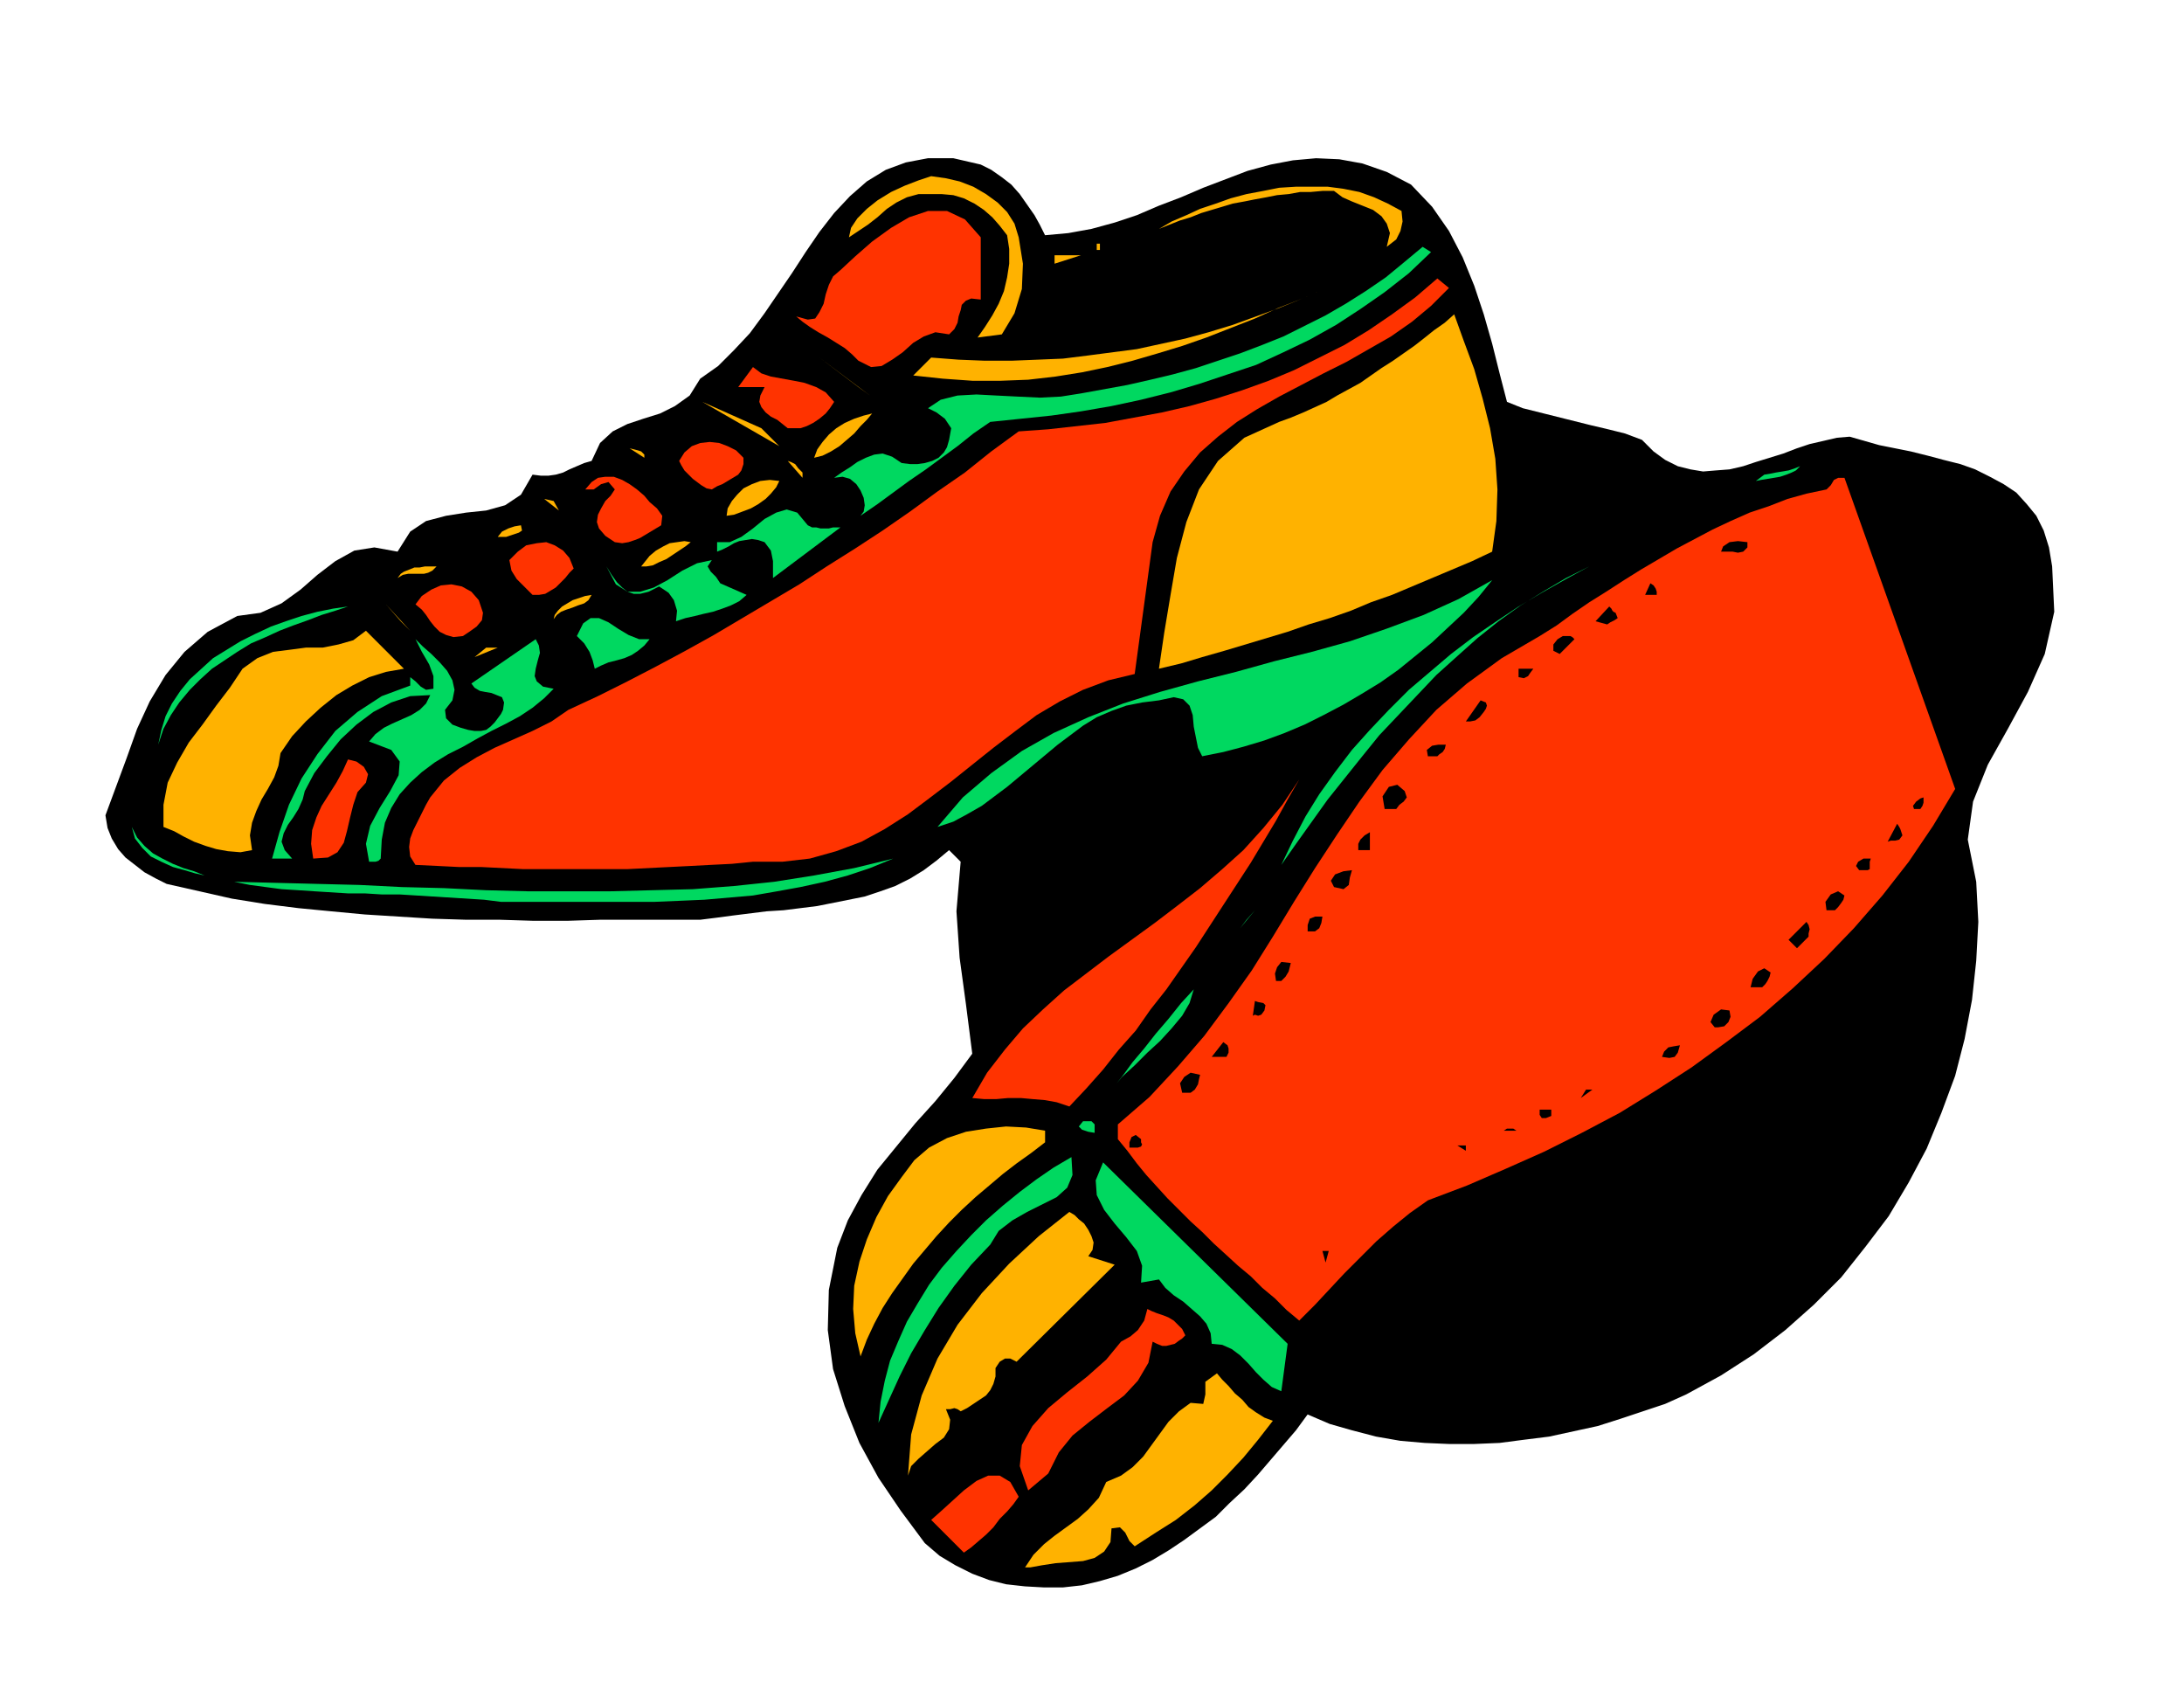<svg xmlns="http://www.w3.org/2000/svg" width="2.071in" height="1.608in" fill-rule="evenodd" stroke-linecap="round" preserveAspectRatio="none" viewBox="0 0 2071 1608"><style>.pen1{stroke:none}.brush2{fill:#000}.brush3{fill:#ffb200}.brush4{fill:#f30}.brush5{fill:#00d860}</style><path d="m991 223 22-2 22-4 22-6 21-7 21-9 21-8 21-9 21-8 21-8 22-6 21-4 22-2 22 1 22 4 23 8 23 12 20 21 16 23 13 25 11 27 9 27 8 28 7 28 7 27 15 6 16 4 16 4 16 4 16 4 17 4 16 4 16 6 11 11 11 8 12 6 12 3 12 2 12-1 13-1 13-3 12-4 13-4 13-4 13-5 12-4 13-3 13-3 12-1 14 4 14 4 15 3 15 3 16 4 15 4 16 4 14 5 14 7 13 7 12 8 10 11 9 11 7 14 5 16 3 18 2 43-9 40-16 36-19 35-19 34-14 35-5 36 8 40 2 38-2 37-4 37-7 37-9 35-13 35-14 34-17 32-19 32-22 29-23 29-26 26-27 24-30 23-31 20-33 18-20 9-21 7-21 7-22 7-23 5-23 5-24 3-23 3-24 1h-24l-23-1-23-2-23-4-23-6-21-6-21-9-11 15-12 14-12 14-12 14-13 14-14 13-13 13-15 11-15 11-15 10-15 9-16 8-17 7-17 5-17 4-18 2h-18l-18-1-18-2-16-4-16-6-16-8-15-9-14-12-23-31-21-31-18-33-14-35-11-35-5-37 1-38 8-40 10-26 13-24 15-24 18-22 18-22 19-21 18-22 17-23-6-47-6-44-3-44 4-47-11-11-12 10-12 9-13 8-14 7-14 5-15 5-15 3-15 3-15 3-16 2-16 2-16 1-16 2-16 2-15 2-16 2h-95l-31 1h-32l-32-1h-32l-32-1-32-2-32-2-32-3-31-3-32-4-31-5-31-7-31-7-10-5-11-6-9-7-9-7-7-8-6-10-4-10-2-12 10-27 10-27 10-28 12-26 15-25 18-22 22-19 28-15 22-3 20-9 18-13 16-14 17-13 18-10 19-3 22 4 12-19 15-10 19-5 19-3 19-2 18-5 15-10 11-19 8 1h7l7-1 7-2 6-3 7-3 7-3 7-2 8-17 12-11 14-7 15-5 16-5 14-7 14-10 10-16 17-12 15-15 15-16 14-19 13-19 13-19 13-20 13-19 14-18 15-16 16-14 18-11 19-7 21-4h24l26 6 10 5 10 7 9 7 8 9 7 10 7 10 5 9 5 10z" class="pen1 brush2"/><path d="m966 225 4 25-1 24-7 23-12 20-23 3 7-10 7-11 6-11 5-12 3-13 2-13v-14l-2-13-7-9-7-8-8-7-9-6-10-5-10-3-11-1h-22l-11 3-10 5-9 6-9 8-9 7-9 6-9 6 2-9 6-9 9-9 10-8 13-8 13-6 13-5 12-4 14 2 13 3 13 5 12 7 11 8 9 9 7 11 4 13zm363-25 1 10-2 9-4 8-9 7 3-13-3-9-5-7-8-6-10-4-10-4-9-4-8-6h-11l-11 1h-10l-11 2-11 1-10 2-11 2-10 2-11 2-10 3-10 3-10 3-10 4-10 3-10 4-10 4 12-7 14-6 13-6 15-5 14-5 15-4 16-3 15-3 16-1h30l15 2 15 3 14 5 13 6 13 7z" class="pen1 brush3"/><path d="M930 225v59l-9-1-5 2-4 4-1 5-2 6-1 6-3 6-5 5-13-2-11 4-10 6-10 9-10 7-10 6-10 1-12-6-6-6-7-6-8-5-8-5-9-5-8-5-7-5-6-5 11 3 7-1 4-6 4-8 2-9 3-9 4-8 7-6 14-13 16-14 18-13 17-10 18-6h18l17 8 15 17z" class="pen1 brush4"/><path d="m1357 239-21 20-23 18-23 16-23 15-25 14-25 12-26 12-27 9-27 9-27 8-28 7-28 6-29 5-28 4-29 3-29 3-16 11-15 12-15 11-15 11-16 11-15 11-15 11-16 11 3-4 1-6-1-7-3-7-4-6-6-5-7-2-8 1 7-5 8-5 7-5 8-4 8-3 8-1 9 3 9 6 8 1h7l7-1 7-2 6-3 5-5 3-5 2-7 2-11-6-9-8-6-8-4 12-8 16-4 18-1 19 1 20 1 21 1 20-1 19-3 22-4 22-4 22-5 21-5 22-6 21-7 21-7 21-8 20-8 20-10 20-10 19-11 19-12 19-13 17-14 18-15 8 5z" class="pen1 brush5"/><path d="M1040 237h3v-6h-3v6zm-40 13v-8h25l-25 8z" class="pen1 brush3"/><path d="m1374 273-17 17-18 15-20 14-21 12-21 12-22 11-21 11-21 11-21 12-19 12-18 14-17 15-15 18-13 19-10 23-7 25-17 125-25 6-24 9-22 11-22 13-20 15-21 16-20 16-20 16-21 16-20 15-22 14-22 12-24 9-25 7-26 3h-28l-20 2-20 1-19 1-20 1-20 1-20 1h-99l-20-1-20-1h-21l-20-1-21-1-5-8-1-9 1-8 3-8 4-8 4-8 4-8 4-7 13-16 15-12 16-10 17-9 18-8 18-8 18-9 16-11 28-13 28-14 27-14 28-15 27-15 27-16 27-16 27-16 26-17 27-17 26-17 26-18 26-19 26-18 25-20 26-19 28-2 27-3 27-3 27-5 27-5 26-6 25-7 25-8 25-9 24-10 24-12 24-12 23-14 22-15 22-16 21-18 11 9z" class="pen1 brush4"/><path d="m1257 273-22 10-23 9-22 10-23 9-23 9-23 8-23 7-24 7-24 6-24 5-25 4-26 3-26 1h-27l-28-2-28-3 17-17 26 2 25 1h25l25-1 24-1 24-3 23-3 23-3 23-5 23-5 22-6 23-7 22-8 22-8 22-9 22-10zm158 250-19 9-19 8-19 8-19 8-19 8-20 7-19 8-20 7-20 6-20 7-20 6-20 6-20 6-21 6-20 6-21 5 5-34 6-36 6-35 9-34 12-31 18-27 25-22 33-15 11-4 12-5 11-5 11-5 10-6 11-6 11-6 10-7 10-7 11-7 10-7 10-7 9-7 10-8 10-7 9-8 9 25 10 27 8 28 7 28 5 29 2 29-1 30-4 29zM825 375l-48-36 37 28 11 8z" class="pen1 brush3"/><path d="m791 381-4 6-4 5-6 5-6 4-6 3-6 2h-12l-5-4-5-4-6-3-5-4-4-5-2-5 1-6 4-8h-25l14-19 8 6 9 3 11 2 11 2 10 2 11 4 9 5 8 9z" class="pen1 brush4"/><path d="m739 423-73-42 56 25 17 17zm88-31-5 6-6 6-6 7-7 6-7 6-8 5-8 4-8 2 3-8 5-7 6-7 7-6 8-5 9-4 9-3 8-2z" class="pen1 brush3"/><path d="M705 434v6l-2 6-3 4-5 3-5 3-5 3-5 2-5 3-5-1-5-3-4-3-4-3-4-4-4-4-3-5-2-4 5-8 7-6 8-3 9-1 9 1 8 3 8 4 7 7z" class="pen1 brush4"/><path d="M611 431v3l-14-9 4 1 4 1 3 1 3 3zm150 17v5l-14-16 3 1 4 2 3 4 4 4z" class="pen1 brush3"/><path d="m1707 442-4 4-4 2-5 2-6 2-6 1-6 1-6 1-5 1 4-3 4-3 6-1 5-1 6-1 6-1 6-2 5-2z" class="pen1 brush5"/><path d="m627 498-5 3-5 3-5 3-5 3-5 2-6 2-6 1-7-1-9-6-6-7-2-6 1-7 3-6 4-7 5-5 4-6-6-7-7 2-7 5h-8l6-7 6-4 7-1h8l8 3 7 4 7 5 7 6 5 6 7 6 5 7-1 9z" class="pen1 brush4"/><path d="m739 456-3 6-5 6-5 5-7 5-7 4-8 3-8 3-7 1 1-7 4-7 5-6 6-6 8-4 8-3 9-1 9 1z" class="pen1 brush3"/><path d="m1854 748-21 35-23 34-25 32-27 31-28 29-30 28-31 27-32 24-33 24-34 22-34 21-36 19-36 18-36 16-37 16-37 14-17 12-16 13-16 14-15 15-15 15-14 15-14 15-15 15-12-10-11-11-12-10-11-11-12-10-12-11-11-10-11-11-11-10-11-11-11-11-10-11-10-11-9-11-9-12-9-11v-14l30-26 27-29 25-29 23-31 22-31 20-32 20-33 20-32 21-32 21-31 22-30 25-29 26-28 29-25 33-24 36-21 16-10 15-11 16-11 16-10 17-11 16-10 17-10 17-10 17-9 17-9 17-8 18-8 18-6 18-7 18-5 19-4 4-4 3-5 4-2h6l105 295z" class="pen1 brush4"/><path d="m530 484-14-11 9 2 5 9z" class="pen1 brush3"/><path d="m797 500-64 48v-16l-2-10-6-8-6-2-6-1-6 1-6 1-5 2-5 3-6 3-5 2v-9h12l11-5 11-8 11-9 11-6 10-3 10 3 10 12 4 2h4l4 1h8l4-1h7z" class="pen1 brush5"/><path d="m494 498 1 5-3 2-6 2-6 2h-8l4-5 6-3 6-2 6-1z" class="pen1 brush3"/><path d="m544 539-4 4-4 5-5 5-4 4-5 3-5 3-6 1h-6l-8-8-7-7-5-8-2-10 8-8 8-6 10-2 9-1 8 3 8 5 6 7 4 10z" class="pen1 brush4"/><path d="m655 514-5 4-6 4-6 4-6 4-7 3-6 3-6 1h-5l4-5 4-5 6-5 7-4 6-3 7-1 7-1 6 1z" class="pen1 brush3"/><path d="M1657 514v5l-4 4-5 1-5-1h-11l2-5 6-4 8-1 9 1z" class="pen1 brush2"/><path d="m447 525 8 12-8-12z" class="pen1 brush3"/><path d="m675 531-4 6 3 5 5 5 4 6 25 11-7 6-8 4-8 3-9 3-9 2-8 2-9 2-9 3 1-10-3-10-5-7-9-6-10 5-8 2h-6l-6-2-5-4-5-5-5-7-5-8 9 17 11 7h12l13-4 13-7 14-9 14-7 14-3z" class="pen1 brush5"/><path d="m414 537-4 4-4 2-4 1h-15l-5 1-5 3 3-4 3-2 5-2 5-2h5l5-1h11z" class="pen1 brush3"/><path d="m1507 537-22 11-22 13-21 13-21 15-20 16-19 17-20 18-18 19-18 19-18 19-17 21-16 20-16 20-15 21-15 21-14 20 11-23 12-23 13-21 15-21 16-21 17-19 18-19 19-19 20-17 20-17 21-16 22-15 21-14 22-13 23-13 22-12z" class="pen1 brush5"/><path d="m458 581-1 7-5 6-7 5-6 4-9 1-7-2-6-3-5-5-4-5-4-6-4-5-6-5 6-8 9-6 9-4 10-1 10 2 9 5 7 8 4 12z" class="pen1 brush4"/><path d="m1415 550-13 16-14 15-15 14-15 14-16 13-16 13-17 12-18 11-17 10-19 10-18 9-19 8-19 7-20 6-19 5-20 4-4-8-2-10-2-10-1-11-3-9-6-6-9-2-14 3-16 2-15 3-14 5-14 6-13 8-12 9-12 9-12 10-12 10-12 10-12 10-12 9-12 9-14 8-13 7-15 5 24-28 27-23 29-21 30-17 33-15 33-13 35-11 36-10 36-9 36-10 36-9 36-10 35-12 35-13 33-15 32-18z" class="pen1 brush5"/><path d="M1571 564h-11l5-11 3 2 2 3 1 3v3z" class="pen1 brush2"/><path d="m561 564-3 5-4 3-6 2-5 2-6 2-5 2-4 3-3 4 1-4 3-4 4-4 5-3 5-3 6-2 6-2 6-1z" class="pen1 brush3"/><path d="m330 575-12 4-13 4-13 5-14 5-13 5-13 6-14 6-13 8-12 8-12 8-11 10-10 10-10 12-8 12-7 13-5 15 3-14 4-13 6-12 8-12 9-11 11-10 11-10 13-8 13-8 14-7 15-7 14-5 15-5 15-4 15-3 14-2z" class="pen1 brush5"/><path d="m389 598-23-25 14 16 9 9z" class="pen1 brush3"/><path d="m1532 581 2 5-3 2-4 2-3 2-11-3 13-14 2 2 1 2 1 1 2 1z" class="pen1 brush2"/><path d="m616 606-5 6-6 5-6 4-7 3-7 2-8 2-7 3-6 3-2-8-3-8-5-8-7-7 6-12 7-5h8l9 4 9 6 10 6 10 4h10z" class="pen1 brush5"/><path d="m383 634-17 3-16 5-16 8-15 9-15 12-14 13-13 14-11 16-2 12-4 11-6 11-6 10-5 11-4 11-2 12 2 14-11 2-12-1-11-2-10-3-11-4-10-5-9-5-10-4v-21l4-21 9-19 11-19 13-17 13-18 13-17 12-18 14-10 15-6 16-2 15-2h16l15-3 14-4 12-9 36 36z" class="pen1 brush3"/><path d="m1493 606-14 14-6-3v-6l4-5 5-3h7l2 1 2 2z" class="pen1 brush2"/><path d="m422 673 1 8 6 6 8 3 7 2 6 1h6l5-1 4-3 4-4 3-4 3-4 2-4 1-7-2-5-5-2-5-2-6-1-5-1-5-3-3-4 61-42 3 6 1 7-2 7-2 8-1 7 2 5 6 5 10 2-9 9-11 9-12 8-13 7-14 7-13 7-14 8-14 7-13 8-12 9-11 10-10 11-8 13-6 14-3 16-1 18-2 2-3 1h-6l-3-17 4-17 9-17 10-16 8-15 1-13-8-11-21-8 6-7 8-6 8-4 9-4 9-4 8-5 6-6 4-8-19 1-18 6-17 9-16 12-15 14-13 16-12 16-9 17-2 8-4 9-5 8-5 7-4 8-2 8 3 8 7 8h-19l7-25 9-26 12-25 15-23 17-22 21-18 23-15 27-10v-8l5 4 5 5 5 3 7-1v-12l-4-11-7-12-6-12 7 7 8 7 8 8 7 8 5 9 2 9-2 10-7 9z" class="pen1 brush5"/><path d="m450 623 11-9h11l-22 9z" class="pen1 brush3"/><path d="m1454 634-3 4-2 3-4 2-5-1v-8h14zm-47 41-4 5-4 3-5 1h-4l14-20 5 2 1 3-1 3-2 3zm-36 31-1 4-2 3-3 2-2 2h-9l-1-6 5-4 6-1h7z" class="pen1 brush2"/><path d="m347 742-8 9-4 12-3 12-3 13-3 11-6 9-9 5-14 1-2-14 1-13 4-12 5-11 7-11 7-11 6-11 5-11 8 2 7 5 4 7-2 8zm667 307-12-4-11-2-12-1-11-1h-12l-11 1h-12l-11-1 14-24 17-22 17-20 19-18 20-18 21-16 21-16 22-16 22-16 21-16 22-17 21-18 20-18 19-21 18-22 16-24-11 19-11 20-12 20-12 20-13 20-13 20-13 20-13 20-14 20-14 20-15 19-14 20-16 18-15 19-16 18-16 17z" class="pen1 brush4"/><path d="m1332 750 2 6-3 4-4 3-3 4h-11l-2-12 6-9 8-2 7 6zm492 6v5l-1 3-2 3h-6l-1-3 3-4 4-3 3-1zm-20 36-3 4-4 1h-4l-3 1 9-17 2 3 1 2 1 3 1 3z" class="pen1 brush2"/><path d="m194 830-9-2-10-3-11-3-11-5-10-5-8-8-7-9-3-11 5 10 7 8 8 7 9 5 10 5 10 4 10 3 10 4z" class="pen1 brush5"/><path d="M1299 806h-11v-6l2-4 4-4 5-3v17z" class="pen1 brush2"/><path d="m847 814-22 9-21 7-22 6-23 5-22 4-23 4-23 2-23 2-23 1-24 1H475l-16-2-16-1-16-1-16-1-16-1-16-1h-17l-16-1h-16l-16-1-16-1-15-1-16-1-15-2-15-2-15-3 40 1 39 1 40 1 40 2 40 1 40 2 39 1h79l39-1 39-1 39-3 38-4 38-6 38-7 37-9z" class="pen1 brush5"/><path d="m1774 814-1 3v7l-2 1h-8l-3-4 2-4 5-3h7zm-492 11-2 7-1 7-5 4-9-2-3-6 4-6 8-3 8-1zm467 24-1 4-2 3-3 4-3 3h-8l-1-8 5-7 7-3 6 4z" class="pen1 brush2"/><path d="m1176 880 14-17-8 9-6 8z" class="pen1 brush5"/><path d="m1254 869-1 6-2 5-4 3h-7v-6l2-6 5-2h7zm461 19-11 11-8-8 17-17 2 3 1 4-1 4v3z" class="pen1 brush2"/><path d="m1165 897-19 33 19-33z" class="pen1 brush5"/><path d="m1224 913-1 4-1 4-3 5-4 4h-5l-1-7 2-6 4-5 9 1zm455 9-1 4-2 4-2 3-3 3h-11l2-8 5-7 6-3 6 4z" class="pen1 brush2"/><path d="m1054 1033 5-6 7-9 8-11 11-13 11-14 12-14 12-15 12-13-4 13-7 12-10 12-11 12-12 11-12 12-12 11-10 12z" class="pen1 brush5"/><path d="m1199 958-3 4-3 1-3-1-2 1 2-14 3 1 5 1 2 2-1 5zm441 0 1 6-2 5-4 4-6 1h-3l-4-5 3-7 7-5 8 1zm-477 44h-14l11-14 4 3 1 3v4l-2 4zm430-11-2 7-3 4-5 1-7-1 2-5 4-4 5-1 6-1zm-455 28-1 4-1 5-3 5-4 3h-8l-2-9 4-6 6-4 9 2zm361 22 5-8h6l-11 8zm-28 17-5 2h-4l-2-3v-5h11v6z" class="pen1 brush2"/><path d="M1038 1066v8l-6-1-6-2-3-3 4-5h8l3 3z" class="pen1 brush5"/><path d="m991 1083-13 10-14 10-13 10-13 11-13 11-13 12-12 12-12 13-11 13-11 13-10 14-10 14-9 14-8 15-7 15-6 16-5-22-2-23 1-22 5-23 7-21 9-21 11-20 13-18 12-16 14-12 17-9 18-6 19-3 19-2 19 1 18 3v11z" class="pen1 brush3"/><path d="M1438 1072h-12l3-2h6l3 2zm-356 8v3l1 2-1 2-3 1h-8v-5l2-5 4-2 5 4zm308 11-8-5h8v5z" class="pen1 brush2"/><path d="m1016 1097 1 17-5 12-10 9-14 7-14 7-14 8-13 10-8 13-18 19-16 20-15 21-13 21-13 22-11 22-10 22-10 22 2-20 4-20 5-19 8-19 8-18 10-17 11-18 12-16 14-16 14-15 14-14 16-14 16-13 16-12 16-11 17-10zm199 222-9-4-8-7-7-7-7-8-8-8-8-6-9-4-10-1-1-10-4-9-6-7-8-7-8-7-9-6-8-7-6-8-17 3 1-16-5-14-10-13-11-13-10-13-7-14-1-14 7-17 175 172-6 45z" class="pen1 brush5"/><path d="m1032 1191 25 8-93 92-6-3h-5l-5 3-4 6v8l-2 7-3 6-4 5-6 4-6 4-6 4-6 3-3-2-3-1-4 1h-4l4 10-1 9-5 8-8 6-8 7-8 7-7 7-3 9 3-39 10-37 15-35 19-32 23-30 26-28 28-26 29-23 5 3 4 4 5 4 4 6 3 6 2 6-1 7-4 6z" class="pen1 brush3"/><path d="m1257 1197-3-11h6l-3 11z" class="pen1 brush2"/><path d="m1124 1266-3 3-3 2-4 3-4 1-4 1h-4l-5-2-4-2-4 20-10 17-13 14-16 12-17 13-16 13-13 16-10 20-19 16-8-23 2-20 10-18 15-17 18-15 19-15 18-16 14-17 9-5 7-6 6-9 3-11 4 2 5 2 6 2 5 2 5 3 4 4 4 4 3 6z" class="pen1 brush4"/><path d="m1207 1347-14 18-14 17-15 16-15 15-16 14-18 14-19 12-20 13-5-5-4-8-5-5-8 1-1 13-6 9-9 6-11 3-13 1-13 1-13 2-11 2h-5l8-12 10-10 10-8 11-8 11-8 10-9 10-11 7-15 14-6 11-8 10-10 8-11 8-11 8-11 10-10 11-8 12 1 2-9v-12l11-8 5 6 6 6 6 7 7 6 6 7 7 5 8 5 8 3z" class="pen1 brush3"/><path d="m966 1419-5 7-6 7-7 7-6 8-7 7-7 6-7 6-7 5-31-31 9-8 11-10 11-10 12-9 11-5h11l10 6 8 14z" class="pen1 brush4"/></svg>
